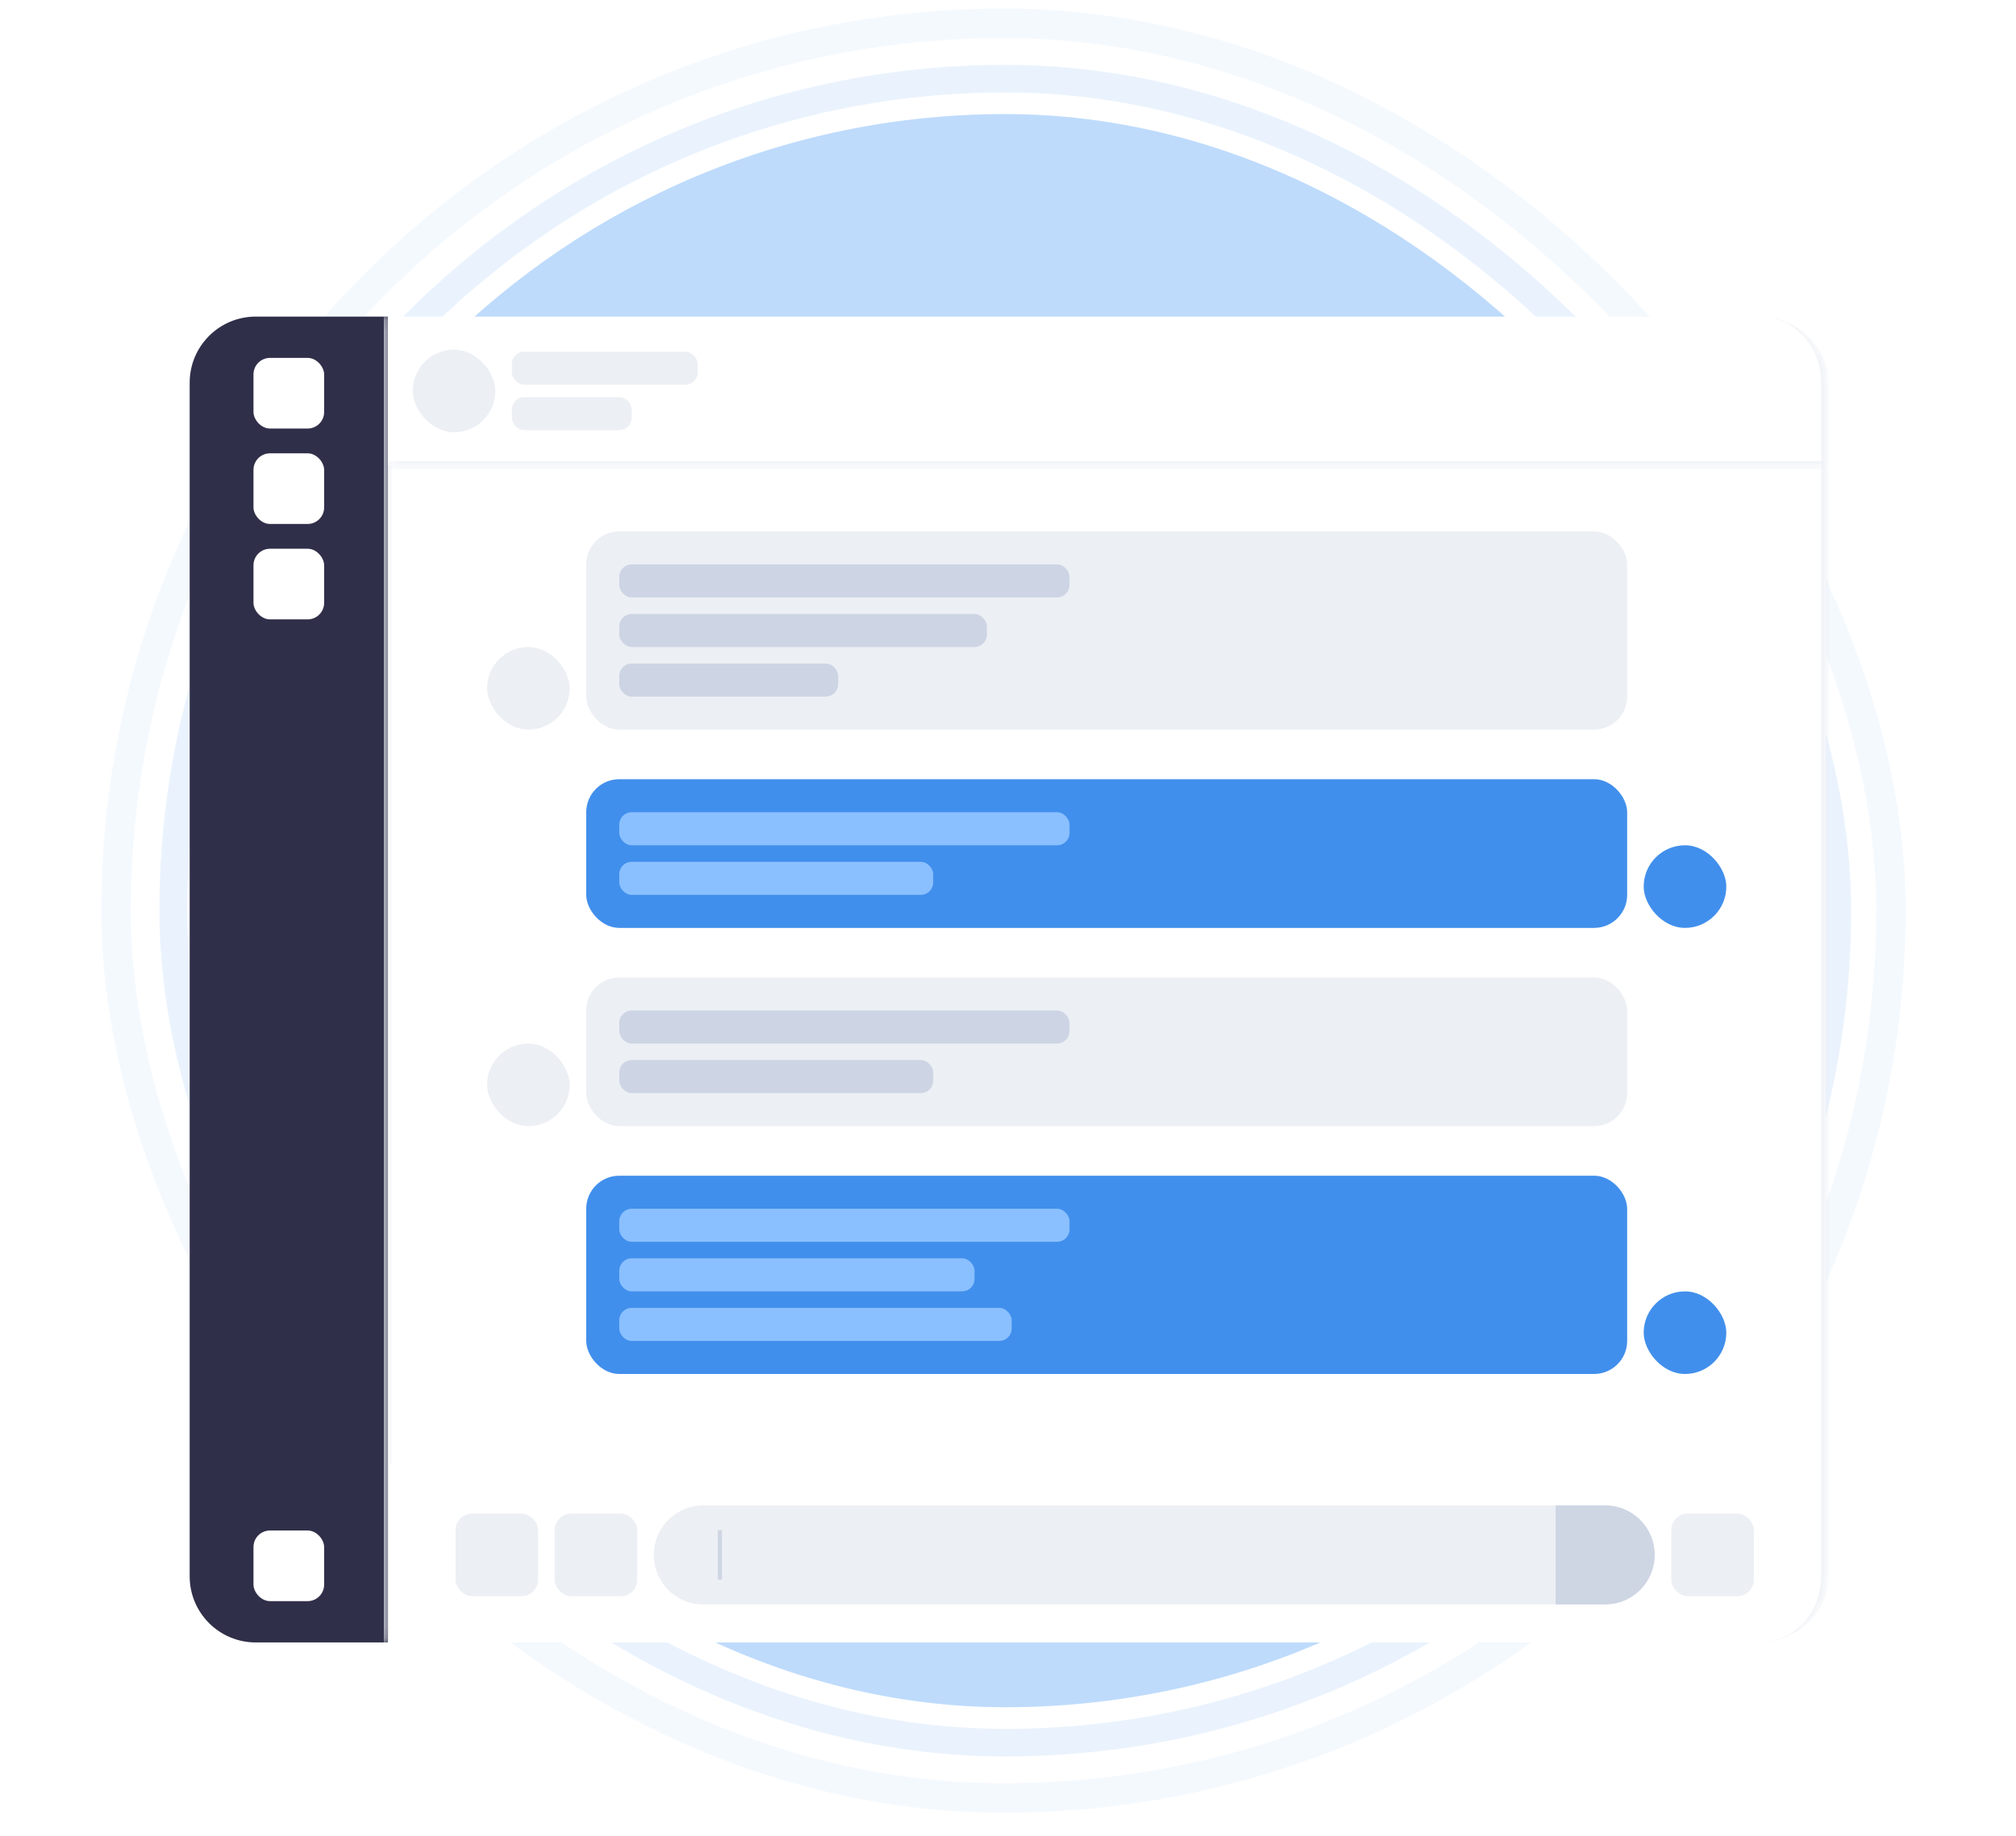 <svg width="179" height="163" viewBox="0 0 179 163" fill="none" xmlns="http://www.w3.org/2000/svg">
<rect x="18.525" y="10.13" width="141.468" height="141.468" rx="70.734" fill="#BEDBFC"/>
<rect x="15.379" y="6.985" width="147.759" height="147.759" rx="73.88" stroke="#B8D5F7" stroke-opacity="0.3" stroke-width="2.452"/>
<rect x="10.308" y="2.07" width="157.589" height="157.589" rx="78.795" stroke="#B8D5F7" stroke-opacity="0.15" stroke-width="2.616"/>
<g filter="url(#filter0_d_154_1895)">
<rect x="16.841" y="21.147" width="145.24" height="117.733" rx="5.868" fill="white" shape-rendering="crispEdges"/>
<mask id="path-8-inside-1_154_1895" fill="white">
<path d="M16.841 27.015C16.841 23.774 19.468 21.147 22.709 21.147H34.446V138.88H22.709C19.468 138.88 16.841 136.252 16.841 133.011V27.015Z"/>
</mask>
<path d="M16.841 27.015C16.841 23.774 19.468 21.147 22.709 21.147H34.446V138.88H22.709C19.468 138.88 16.841 136.252 16.841 133.011V27.015Z" fill="#302F49"/>
<path d="M16.841 21.147H34.446H16.841ZM34.446 138.88H16.841H34.446ZM16.841 138.88V21.147V138.88ZM34.812 21.147V138.88H34.079V21.147H34.812Z" fill="#ECEFF4" mask="url(#path-8-inside-1_154_1895)"/>
<rect x="22.507" y="24.814" width="6.273" height="6.273" rx="1.467" fill="white"/>
<rect x="22.507" y="33.288" width="6.273" height="6.273" rx="1.467" fill="white"/>
<rect x="22.507" y="41.761" width="6.273" height="6.273" rx="1.467" fill="white"/>
<rect x="22.507" y="128.939" width="6.273" height="6.273" rx="1.467" fill="white"/>
<g clip-path="url(#clip0_154_1895)">
<mask id="path-14-inside-2_154_1895" fill="white">
<path d="M34.446 21.147H156.212C159.453 21.147 162.081 23.774 162.081 27.015V133.011C162.081 136.252 159.453 138.88 156.212 138.88H34.446V21.147Z"/>
</mask>
<mask id="path-16-inside-3_154_1895" fill="white">
<path d="M34.446 21.147H162.081V34.351H34.446V21.147Z"/>
</mask>
<path d="M34.446 21.147H162.081V34.351H34.446V21.147Z" fill="white"/>
<path d="M162.081 33.984H34.446V34.717H162.081V33.984Z" fill="#ECEFF4" mask="url(#path-16-inside-3_154_1895)"/>
<rect x="36.646" y="24.081" width="7.335" height="7.335" rx="3.668" fill="#ECEFF4"/>
<rect x="45.449" y="24.264" width="16.505" height="2.934" rx="1.1" fill="#ECEFF4"/>
<rect x="45.449" y="28.299" width="10.636" height="2.934" rx="1.1" fill="#ECEFF4"/>
<rect x="153.278" y="25.548" width="4.401" height="4.401" rx="1.1" fill="white"/>
<rect x="43.248" y="50.489" width="7.335" height="7.335" rx="3.668" fill="#ECEFF4"/>
<rect x="52.05" y="40.219" width="92.425" height="17.605" rx="2.934" fill="#ECEFF4"/>
<rect x="54.984" y="43.153" width="39.978" height="2.934" rx="1.1" fill="#CDD5E4"/>
<rect x="54.984" y="47.555" width="32.642" height="2.934" rx="1.1" fill="#CDD5E4"/>
<rect x="54.984" y="51.956" width="19.439" height="2.934" rx="1.1" fill="#CDD5E4"/>
<rect x="52.05" y="62.226" width="92.425" height="13.204" rx="2.934" fill="#418FEC"/>
<rect x="54.984" y="65.16" width="39.978" height="2.934" rx="1.1" fill="#8AC0FF"/>
<rect x="54.984" y="69.561" width="27.874" height="2.934" rx="1.1" fill="#8AC0FF"/>
<rect x="145.943" y="68.094" width="7.335" height="7.335" rx="3.668" fill="#418FEC"/>
<rect x="43.248" y="85.698" width="7.335" height="7.335" rx="3.668" fill="#ECEFF4"/>
<rect x="52.05" y="79.83" width="92.425" height="13.204" rx="2.934" fill="#ECEFF4"/>
<rect x="54.984" y="82.764" width="39.978" height="2.934" rx="1.1" fill="#CDD5E4"/>
<rect x="54.984" y="87.165" width="27.874" height="2.934" rx="1.1" fill="#CDD5E4"/>
<rect x="52.05" y="97.435" width="92.425" height="17.605" rx="2.934" fill="#418FEC"/>
<rect x="54.984" y="100.369" width="39.978" height="2.934" rx="1.1" fill="#8AC0FF"/>
<rect x="54.984" y="104.77" width="31.542" height="2.934" rx="1.1" fill="#8AC0FF"/>
<rect x="54.984" y="109.172" width="34.843" height="2.934" rx="1.1" fill="#8AC0FF"/>
<rect x="145.943" y="107.705" width="7.335" height="7.335" rx="3.668" fill="#418FEC"/>
<rect width="127.802" height="16.138" transform="translate(34.576 123.038)" fill="white"/>
<rect x="40.444" y="127.439" width="7.335" height="7.335" rx="1.467" fill="#ECEFF4"/>
<rect x="49.247" y="127.439" width="7.335" height="7.335" rx="1.467" fill="#ECEFF4"/>
<path d="M58.049 131.107C58.049 128.676 60.02 126.706 62.451 126.706H138.121V135.508H62.451C60.02 135.508 58.049 133.538 58.049 131.107Z" fill="#ECEFF4"/>
<path d="M63.918 128.906V133.307" stroke="#CED6E4" stroke-width="0.367"/>
<path d="M138.121 126.706H142.523C144.953 126.706 146.924 128.676 146.924 131.107C146.924 133.538 144.953 135.508 142.523 135.508H138.121V126.706Z" fill="#CED6E4"/>
<rect x="148.391" y="127.439" width="7.335" height="7.335" rx="1.467" fill="#ECEFF4"/>
</g>
<path d="M34.446 21.147H162.081H34.446ZM162.081 138.88H34.446H162.081ZM34.446 138.88V21.147V138.88ZM156.212 21.147C159.656 21.147 162.448 23.939 162.448 27.382V132.644C162.448 136.088 159.656 138.88 156.212 138.88C159.251 138.88 161.714 136.252 161.714 133.011V27.015C161.714 23.774 159.251 21.147 156.212 21.147Z" fill="#ECEFF4" mask="url(#path-14-inside-2_154_1895)"/>
</g>
<defs>
<filter id="filter0_d_154_1895" x="0.587" y="11.859" width="177.747" height="150.24" filterUnits="userSpaceOnUse" color-interpolation-filters="sRGB">
<feFlood flood-opacity="0" result="BackgroundImageFix"/>
<feColorMatrix in="SourceAlpha" type="matrix" values="0 0 0 0 0 0 0 0 0 0 0 0 0 0 0 0 0 0 127 0" result="hardAlpha"/>
<feOffset dy="6.966"/>
<feGaussianBlur stdDeviation="8.127"/>
<feComposite in2="hardAlpha" operator="out"/>
<feColorMatrix type="matrix" values="0 0 0 0 0.129 0 0 0 0 0.196 0 0 0 0 0.541 0 0 0 0.16 0"/>
<feBlend mode="normal" in2="BackgroundImageFix" result="effect1_dropShadow_154_1895"/>
<feBlend mode="normal" in="SourceGraphic" in2="effect1_dropShadow_154_1895" result="shape"/>
</filter>
<clipPath id="clip0_154_1895">
<path d="M34.446 21.147H156.212C159.453 21.147 162.081 23.774 162.081 27.015V133.011C162.081 136.252 159.453 138.88 156.212 138.88H34.446V21.147Z" fill="white"/>
</clipPath>
</defs>
</svg>
